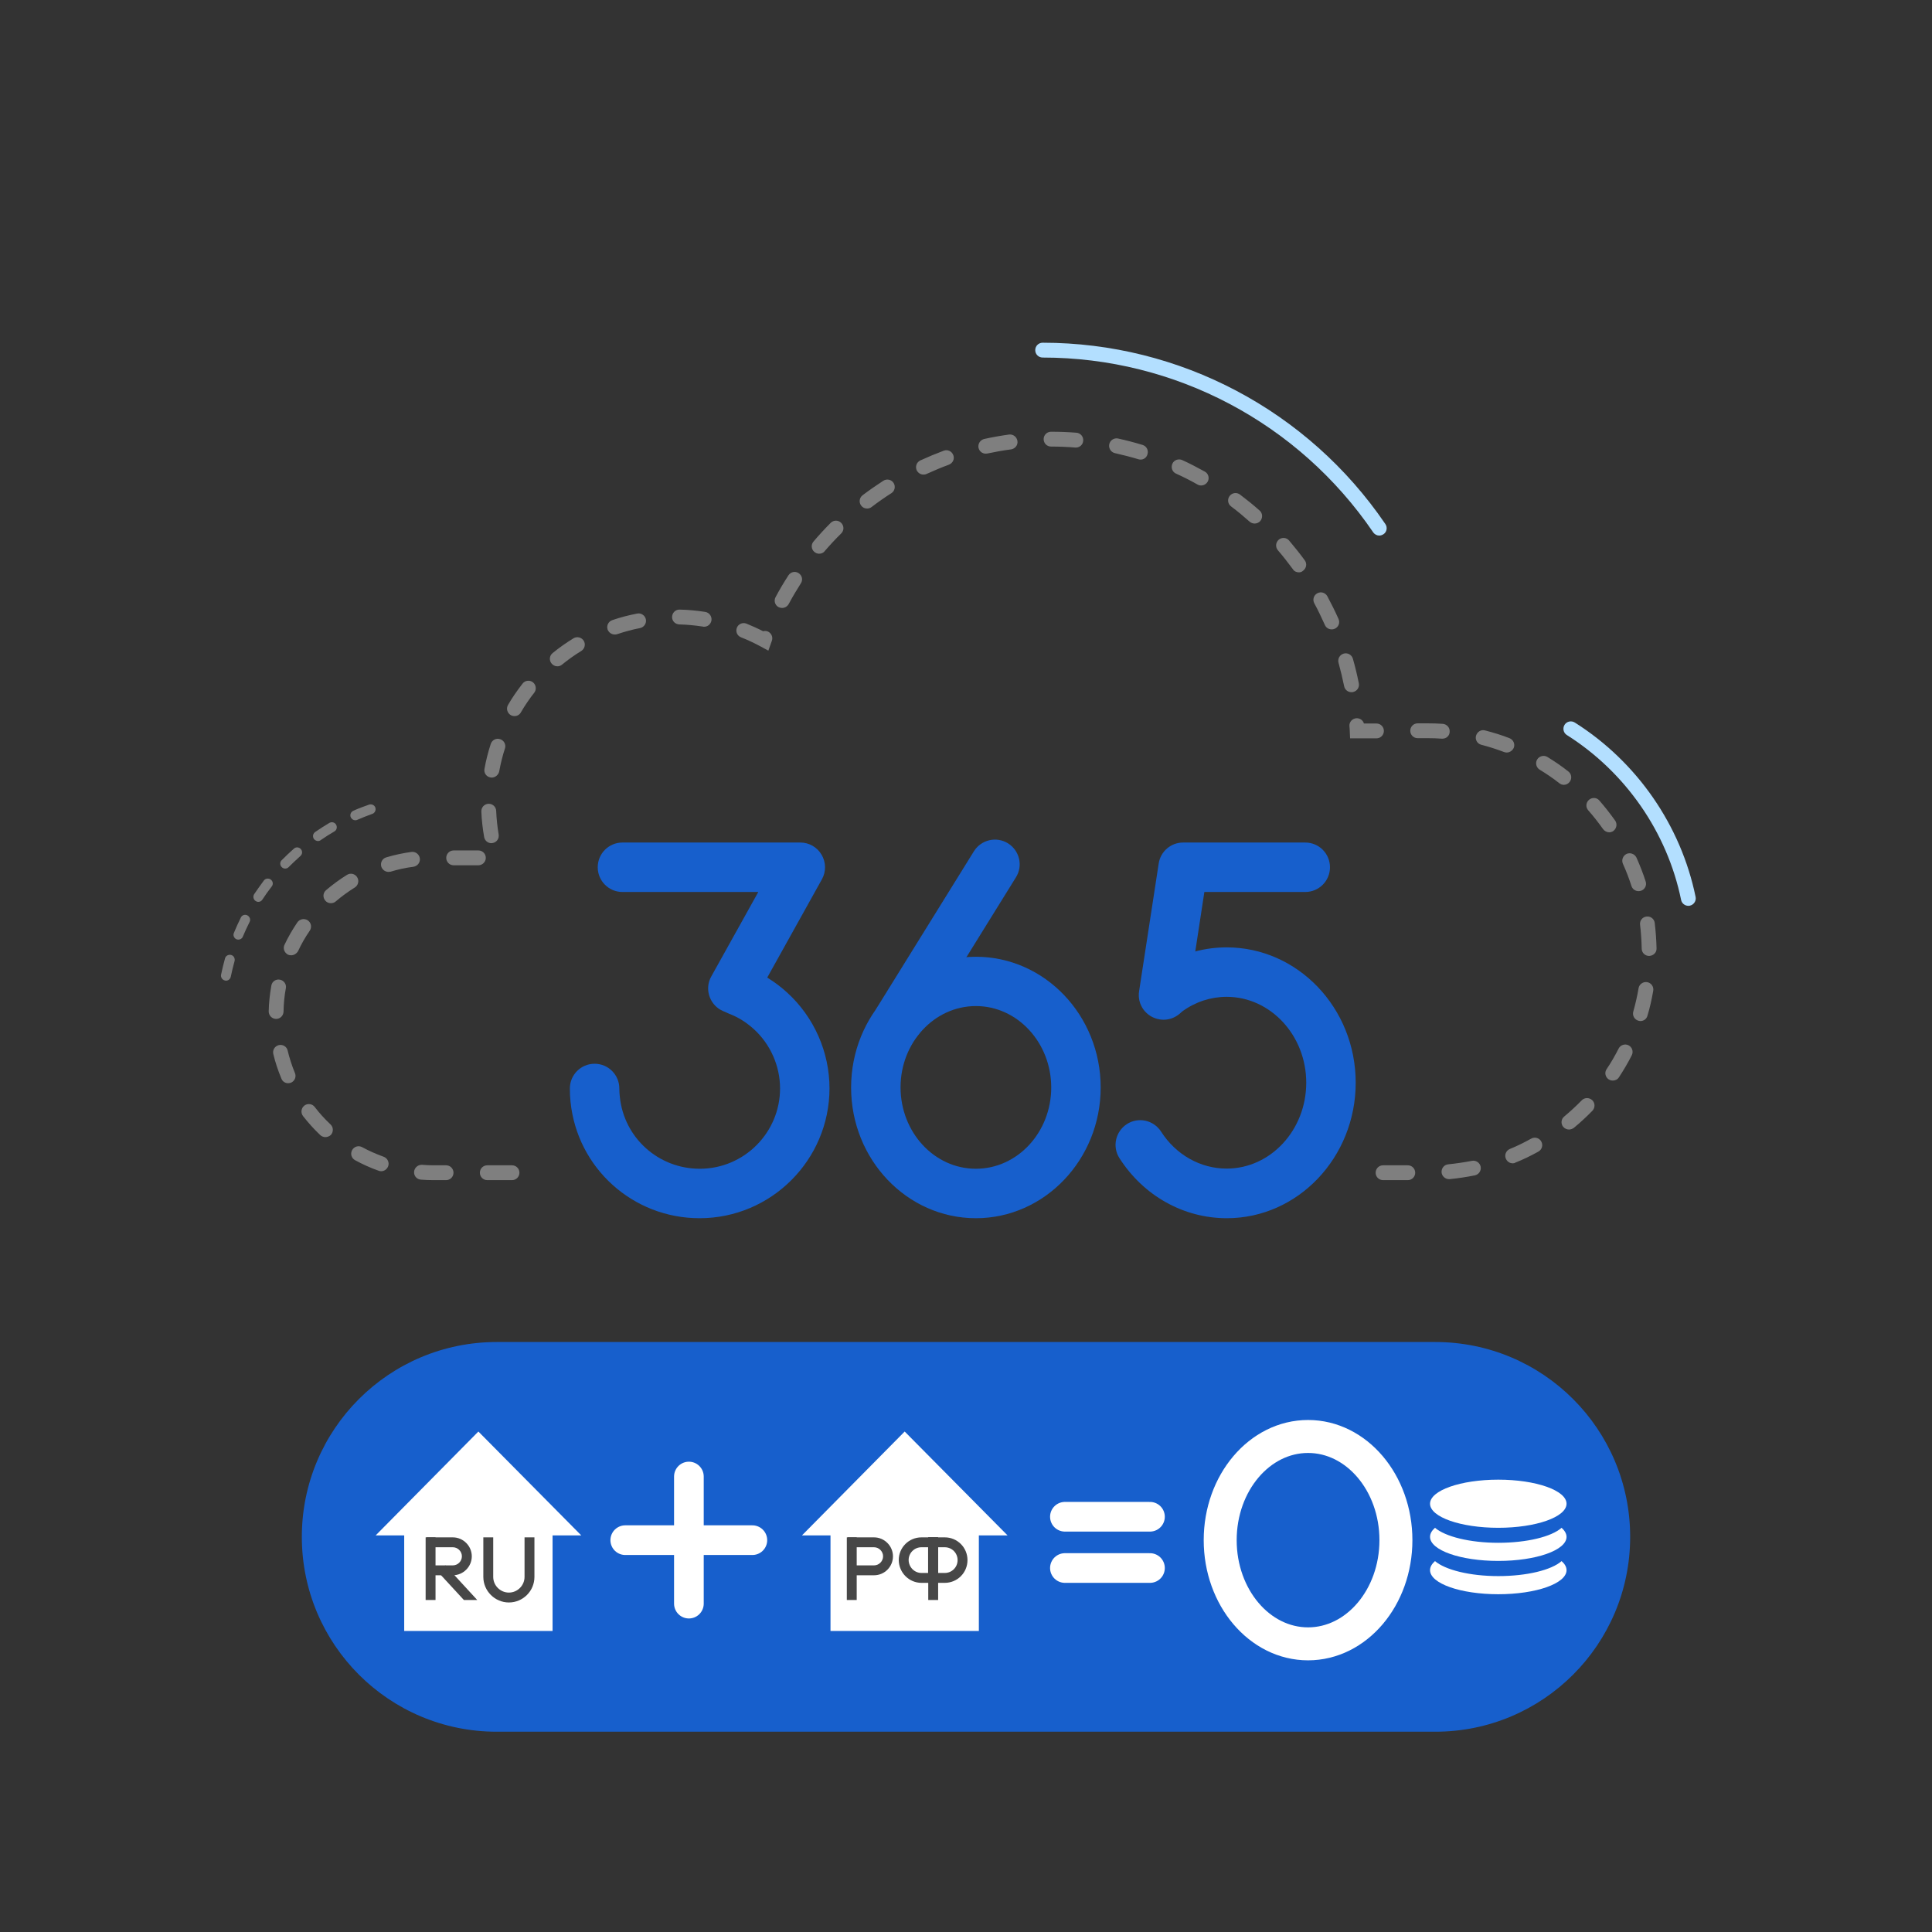 <?xml version="1.0" encoding="utf-8"?>
<!-- Generator: Adobe Illustrator 28.0.0, SVG Export Plug-In . SVG Version: 6.00 Build 0)  -->
<svg version="1.1" id="Слой_1" xmlns="http://www.w3.org/2000/svg" xmlns:xlink="http://www.w3.org/1999/xlink" x="0px" y="0px"
	 viewBox="0 0 1172 1172" style="enable-background:new 0 0 1172 1172;" xml:space="preserve">
<rect x="0" y="0" width="1172" height="1172" fill="#333333" stroke="none"/>
<style type="text/css">
	.st0{fill:#7F7F7F;}
	.st1{fill:#B3DFFF;}
	.st2{fill:#175FCC;}
	.st3{fill:#FFFFFF;}
	.st4{fill:#474747;}
	.st5{fill:none;stroke:#474747;stroke-width:6;stroke-miterlimit:10;}
	.st6{fill:none;stroke:#FFFFFF;stroke-width:18;stroke-linecap:round;stroke-linejoin:round;stroke-miterlimit:10;}
	.st7{fill:none;stroke:#FFFFFF;stroke-width:20;stroke-linecap:round;stroke-linejoin:round;stroke-miterlimit:10;}
</style>
<g>
	<path class="st0" d="M262.9,715.9c-2.5,0-5.1-0.1-7.6-0.3c-2.5-0.2-4.3-2.3-4.1-4.8s2.4-4.3,4.8-4.2c2.3,0.2,4.7,0.3,7,0.3h7.6
		c2.5,0,4.5,2,4.5,4.5s-2,4.5-4.5,4.5L262.9,715.9C262.9,715.9,262.9,715.9,262.9,715.9z M854,715.9h-15c-2.5,0-4.5-2-4.5-4.5
		s2-4.5,4.5-4.5h15c2.5,0,4.5,2,4.5,4.5S856.5,715.9,854,715.9z M310.6,715.9h-15c-2.5,0-4.5-2-4.5-4.5s2-4.5,4.5-4.5h15
		c2.5,0,4.5,2,4.5,4.5S313.1,715.9,310.6,715.9z M879,715.3c-2.3,0-4.3-1.8-4.5-4.1c-0.2-2.5,1.6-4.7,4.1-4.9
		c4.8-0.5,9.6-1.2,14.3-2.1c2.4-0.5,4.8,1.1,5.3,3.5s-1.1,4.8-3.5,5.3c-5,1-10.2,1.8-15.3,2.3C879.3,715.3,879.1,715.3,879,715.3z
		 M231.2,710.5c-0.5,0-1-0.1-1.5-0.3c-4.9-1.7-9.7-3.9-14.3-6.4c-2.2-1.2-3-3.9-1.8-6.1c1.2-2.2,3.9-3,6.1-1.8
		c4.2,2.3,8.6,4.2,13,5.8c2.3,0.8,3.6,3.4,2.8,5.7C234.8,709.3,233.1,710.5,231.2,710.5z M917.7,705.7c-1.8,0-3.4-1-4.2-2.8
		c-1-2.3,0.1-4.9,2.4-5.9c4.5-1.8,8.8-4,13-6.3c2.2-1.2,4.9-0.4,6.1,1.8c1.2,2.2,0.4,4.9-1.8,6.1c-4.5,2.5-9.2,4.8-14,6.7
		C918.8,705.6,918.3,705.7,917.7,705.7z M197.4,689.8c-1.1,0-2.2-0.4-3.1-1.2c-3.8-3.6-7.3-7.5-10.5-11.6c-1.5-2-1.1-4.8,0.8-6.3
		s4.8-1.2,6.3,0.8c2.9,3.8,6.1,7.3,9.6,10.6c1.8,1.7,1.9,4.5,0.2,6.4C199.8,689.3,198.6,689.8,197.4,689.8z M951.8,685.2
		c-1.3,0-2.6-0.6-3.5-1.6c-1.6-1.9-1.3-4.8,0.6-6.3c3.7-3.1,7.3-6.4,10.6-9.8c1.7-1.8,4.6-1.8,6.4-0.1c1.8,1.7,1.8,4.6,0.1,6.4
		c-3.6,3.7-7.4,7.2-11.4,10.5C953.8,684.8,952.8,685.2,951.8,685.2z M174.8,657.1c-1.8,0-3.4-1-4.1-2.8c-2-4.8-3.7-9.8-4.9-14.9
		c-0.6-2.4,0.9-4.8,3.3-5.4c2.4-0.6,4.9,0.9,5.4,3.3c1.1,4.6,2.6,9.2,4.4,13.6c1,2.3-0.1,4.9-2.4,5.9
		C175.9,657,175.4,657.1,174.8,657.1z M978.4,655.5c-0.8,0-1.7-0.2-2.5-0.7c-2.1-1.4-2.7-4.2-1.3-6.2c2.7-4,5.1-8.2,7.3-12.5
		c1.1-2.2,3.8-3.1,6-2c2.2,1.1,3.1,3.8,2,6c-2.3,4.6-5,9.1-7.8,13.4C981.3,654.8,979.9,655.5,978.4,655.5z M995.2,619.4
		c-0.4,0-0.8-0.1-1.3-0.2c-2.4-0.7-3.8-3.2-3.1-5.6c1.3-4.6,2.4-9.4,3.2-14.1c0.4-2.5,2.8-4.1,5.2-3.7c2.5,0.4,4.1,2.8,3.7,5.2
		c-0.9,5.1-2,10.2-3.5,15.1C998.9,618.1,997.1,619.4,995.2,619.4z M167.5,618.1c0,0-0.1,0-0.1,0c-2.5-0.1-4.4-2.1-4.4-4.6
		c0.1-5.2,0.7-10.5,1.6-15.6c0.4-2.5,2.8-4.1,5.2-3.6c2.4,0.4,4.1,2.8,3.6,5.2c-0.9,4.7-1.3,9.4-1.4,14.2
		C171.9,616.2,169.9,618.1,167.5,618.1z M1000.4,579.9c-2.5,0-4.5-2-4.5-4.4c-0.1-4.8-0.4-9.7-1-14.5c-0.3-2.5,1.4-4.7,3.9-5
		c2.5-0.3,4.7,1.4,5,3.9c0.6,5.1,1,10.3,1.1,15.5C1005,577.8,1003,579.8,1000.4,579.9C1000.5,579.9,1000.5,579.9,1000.4,579.9z
		 M176.6,579.5c-0.6,0-1.3-0.1-1.9-0.4c-2.2-1.1-3.2-3.8-2.1-6c2.2-4.7,4.9-9.3,7.8-13.6c1.4-2,4.2-2.6,6.3-1.2
		c2.1,1.4,2.6,4.2,1.2,6.3c-2.7,3.9-5.1,8.1-7.1,12.4C179.9,578.5,178.3,579.5,176.6,579.5z M200.7,547.9c-1.3,0-2.5-0.5-3.4-1.6
		c-1.6-1.9-1.4-4.7,0.5-6.3c4-3.4,8.2-6.5,12.7-9.3c2.1-1.3,4.9-0.7,6.2,1.5c1.3,2.1,0.6,4.9-1.5,6.2c-4,2.5-7.9,5.3-11.5,8.4
		C202.8,547.6,201.8,547.9,200.7,547.9z M994,540.6c-1.9,0-3.7-1.2-4.3-3.1c-1.5-4.6-3.2-9.1-5.2-13.5c-1-2.3,0-4.9,2.2-6
		c2.3-1,4.9,0,6,2.2c2.1,4.7,4,9.5,5.6,14.5c0.8,2.4-0.5,4.9-2.9,5.7C994.9,540.5,994.4,540.6,994,540.6z M235.6,528.9
		c-1.9,0-3.7-1.3-4.3-3.2c-0.7-2.4,0.6-4.9,3-5.6c5-1.5,10.2-2.6,15.3-3.3c2.5-0.3,4.7,1.4,5.1,3.9c0.3,2.5-1.4,4.7-3.9,5.1
		c-4.7,0.6-9.4,1.6-13.9,3C236.4,528.8,236,528.9,235.6,528.9z M290.2,524.9h-15c-2.5,0-4.5-2-4.5-4.5s2-4.5,4.5-4.5h15
		c2.5,0,4.5,2,4.5,4.5S292.6,524.9,290.2,524.9z M298.1,511.5c-2.1,0-4-1.5-4.4-3.7c-0.9-5.1-1.5-10.3-1.7-15.5
		c-0.1-2.5,1.8-4.6,4.3-4.7c2.5-0.1,4.6,1.8,4.7,4.3c0.2,4.8,0.7,9.6,1.5,14.3c0.4,2.5-1.2,4.8-3.7,5.2
		C298.7,511.4,298.4,511.5,298.1,511.5z M976.2,504.9c-1.4,0-2.8-0.7-3.7-1.9c-2.8-3.9-5.8-7.8-9-11.4c-1.7-1.9-1.5-4.7,0.4-6.4
		c1.9-1.6,4.7-1.5,6.3,0.4c3.4,3.9,6.6,8,9.6,12.2c1.4,2,0.9,4.8-1.1,6.3C978,504.6,977.1,504.9,976.2,504.9z M948.7,476.1
		c-1,0-1.9-0.3-2.8-1c-3.8-3-7.8-5.7-11.9-8.2c-2.1-1.3-2.8-4.1-1.5-6.2c1.3-2.1,4.1-2.8,6.2-1.5c4.4,2.7,8.7,5.6,12.7,8.8
		c2,1.5,2.3,4.4,0.8,6.3C951.3,475.5,950,476.1,948.7,476.1z M298.3,471.7c-0.3,0-0.5,0-0.8-0.1c-2.5-0.4-4.1-2.8-3.6-5.2
		c0.9-5.1,2.2-10.2,3.8-15.1c0.8-2.4,3.3-3.7,5.7-2.9c2.4,0.8,3.7,3.3,2.9,5.7c-1.5,4.5-2.6,9.2-3.5,14
		C302.3,470.1,300.4,471.7,298.3,471.7z M914,456.5c-0.5,0-1.1-0.1-1.6-0.3c-4.5-1.7-9.1-3.2-13.8-4.4c-2.4-0.6-3.9-3.1-3.2-5.5
		s3.1-3.9,5.5-3.2c5,1.3,10,2.8,14.8,4.7c2.3,0.9,3.5,3.5,2.6,5.8C917.5,455.4,915.8,456.5,914,456.5z M875,448.1
		c-0.1,0-0.2,0-0.3,0c-2.7-0.2-5.5-0.3-8.3-0.3H860c-2.5,0-4.5-2-4.5-4.5s2-4.5,4.5-4.5h6.4c3,0,5.9,0.1,8.8,0.3
		c2.5,0.2,4.4,2.3,4.2,4.8C879.4,446.3,877.4,448.1,875,448.1z M835,447.9H819l-0.2-4.3c0-1-0.1-2.1-0.2-3.1
		c-0.2-2.5,1.7-4.6,4.2-4.8c2.2-0.1,4,1.2,4.6,3.2h7.6c2.5,0,4.5,2,4.5,4.5S837.5,447.9,835,447.9z M312.1,434.4
		c-0.8,0-1.6-0.2-2.3-0.6c-2.1-1.3-2.9-4-1.6-6.2c2.6-4.5,5.6-8.8,8.8-12.9c1.5-2,4.4-2.3,6.3-0.8s2.3,4.4,0.8,6.3
		c-3,3.8-5.7,7.8-8.1,11.9C315.2,433.6,313.7,434.4,312.1,434.4z M819.8,419.9c-2.1,0-4-1.5-4.4-3.6c-1-4.8-2.1-9.5-3.4-14.2
		c-0.7-2.4,0.7-4.9,3.1-5.6s4.9,0.7,5.6,3.1c1.4,4.9,2.6,9.9,3.6,14.9c0.5,2.4-1.1,4.8-3.5,5.3C820.4,419.9,820.2,419.9,819.8,419.9
		z M338.1,404.2c-1.3,0-2.6-0.6-3.5-1.7c-1.6-1.9-1.3-4.8,0.6-6.3c4-3.3,8.3-6.3,12.7-9c2.1-1.3,4.9-0.6,6.2,1.5
		c1.3,2.1,0.6,4.9-1.5,6.2c-4.1,2.5-8,5.3-11.7,8.3C340.1,403.9,339.1,404.2,338.1,404.2z M466.1,394.7l-4.6-2.5
		c-3.9-2.1-7.9-4-12-5.6c-2.3-0.9-3.4-3.5-2.5-5.8c0.9-2.3,3.5-3.4,5.8-2.5c3.4,1.4,6.8,2.9,10.1,4.6c0.9-0.2,1.8-0.2,2.7,0.1
		c2.3,0.9,3.5,3.5,2.6,5.8L466.1,394.7z M372.9,384.9c-1.9,0-3.6-1.2-4.3-3c-0.8-2.4,0.5-4.9,2.8-5.7c4.9-1.7,10-3,15.1-4
		c2.4-0.5,4.8,1.1,5.3,3.5s-1.1,4.8-3.5,5.3c-4.7,0.9-9.4,2.2-13.9,3.7C373.9,384.9,373.4,384.9,372.9,384.9z M807.8,381.8
		c-1.7,0-3.4-1-4.1-2.7c-2-4.4-4.1-8.9-6.4-13.1c-1.2-2.2-0.4-4.9,1.8-6.1s4.9-0.4,6.1,1.8c2.4,4.5,4.7,9.1,6.8,13.8
		c1,2.3,0,4.9-2.3,5.9C809.1,381.7,808.5,381.8,807.8,381.8z M427.1,380.2c-0.2,0-0.5,0-0.7-0.1c-4.7-0.7-9.5-1.2-14.3-1.3
		c-2.5-0.1-4.5-2.1-4.4-4.6s2.1-4.5,4.6-4.4c5.2,0.1,10.4,0.6,15.5,1.4c2.5,0.4,4.1,2.7,3.8,5.1
		C431.2,378.7,429.3,380.2,427.1,380.2z M474.4,368.8c-0.7,0-1.5-0.2-2.1-0.5c-2.2-1.2-3-3.9-1.8-6.1c2.4-4.5,5-8.9,7.8-13.2
		c1.4-2.1,4.1-2.7,6.2-1.3s2.7,4.1,1.3,6.2c-2.6,4.1-5.1,8.3-7.4,12.6C477.5,368,476,368.8,474.4,368.8z M787.9,347.2
		c-1.4,0-2.8-0.6-3.6-1.9c-2.9-3.9-5.9-7.8-9.1-11.5c-1.6-1.9-1.4-4.7,0.5-6.4c1.9-1.6,4.7-1.4,6.3,0.5c3.3,3.9,6.5,7.9,9.5,12
		c1.5,2,1,4.8-1,6.3C789.8,346.9,788.9,347.2,787.9,347.2z M496.9,335.9c-1,0-2.1-0.4-2.9-1.1c-1.9-1.6-2.1-4.5-0.5-6.3
		c3.3-3.9,6.8-7.7,10.4-11.3c1.8-1.8,4.6-1.8,6.4,0c1.8,1.8,1.8,4.6,0,6.4c-3.5,3.4-6.8,7-10,10.7
		C499.5,335.4,498.2,335.9,496.9,335.9z M761.1,317.6c-1.1,0-2.1-0.4-3-1.1c-3.6-3.2-7.4-6.4-11.3-9.3c-2-1.5-2.4-4.3-0.9-6.3
		c1.5-2,4.3-2.4,6.3-0.9c4.1,3.1,8.1,6.3,11.9,9.7c1.9,1.6,2,4.5,0.4,6.4C763.6,317.1,762.3,317.6,761.1,317.6z M526,308.5
		c-1.4,0-2.7-0.6-3.6-1.8c-1.5-2-1.1-4.8,0.9-6.3c4.1-3.1,8.3-6,12.6-8.8c2.1-1.3,4.9-0.7,6.2,1.4c1.3,2.1,0.7,4.9-1.4,6.2
		c-4.1,2.6-8.1,5.4-12,8.4C527.9,308.2,526.9,308.5,526,308.5z M728.6,294.5c-0.8,0-1.5-0.2-2.2-0.6c-4.2-2.4-8.6-4.6-13-6.6
		c-2.3-1-3.2-3.7-2.2-6s3.7-3.2,6-2.2c4.6,2.1,9.2,4.5,13.7,7c2.2,1.2,2.9,4,1.7,6.1C731.7,293.7,730.2,294.5,728.6,294.5z
		 M560.2,287.9c-1.7,0-3.3-1-4.1-2.6c-1-2.3-0.1-4.9,2.2-6c4.6-2.1,9.4-4.1,14.2-5.9c2.3-0.9,4.9,0.3,5.8,2.7
		c0.9,2.3-0.3,4.9-2.7,5.8c-4.6,1.7-9.1,3.6-13.5,5.6C561.5,287.8,560.8,287.9,560.2,287.9z M691.9,278.8c-0.4,0-0.9-0.1-1.3-0.2
		c-4.6-1.4-9.4-2.6-14.2-3.7c-2.4-0.5-4-2.9-3.5-5.4c0.5-2.4,2.9-4,5.3-3.5c5,1.1,10,2.4,14.9,3.9c2.4,0.7,3.7,3.2,3,5.6
		C695.6,277.6,693.8,278.8,691.9,278.8z M598,275.2c-2.1,0-3.9-1.4-4.4-3.5c-0.5-2.4,1-4.8,3.4-5.4c5-1.1,10.1-2,15.1-2.7
		c2.5-0.3,4.7,1.4,5.1,3.9s-1.4,4.7-3.8,5.1c-4.8,0.6-9.7,1.5-14.4,2.5C598.7,275.1,598.3,275.2,598,275.2z M652.7,271.5
		c-0.1,0-0.2,0-0.4,0c-4.8-0.4-9.6-0.6-14.4-0.6h-0.3c-2.5,0-4.5-2-4.5-4.5s2-4.5,4.5-4.5h0.3c5,0,10.1,0.2,15.1,0.6
		c2.5,0.2,4.3,2.4,4.1,4.8C657,269.7,655,271.5,652.7,271.5z"/>
</g>
<g>
	<path class="st1" d="M836.7,324.9c-1.4,0-2.8-0.7-3.7-2c-45.3-66.4-120.2-106-200.5-106c-2.5,0-4.5-2-4.5-4.5s2-4.5,4.5-4.5
		c83.2,0,161,41.1,207.9,110c1.4,2,0.9,4.9-1.2,6.2C838.4,324.6,837.5,324.9,836.7,324.9z"/>
</g>
<g>
	<path class="st0" d="M137.1,594.9c-0.2,0-0.4,0-0.6-0.1c-1.6-0.3-2.7-1.9-2.4-3.5c0.7-3.3,1.5-6.7,2.4-9.9c0.4-1.6,2.1-2.5,3.7-2.1
		c1.6,0.4,2.5,2.1,2.1,3.7c-0.9,3.1-1.6,6.3-2.3,9.5C139.7,593.9,138.5,594.9,137.1,594.9z M144.6,570c-0.4,0-0.8-0.1-1.1-0.2
		c-1.5-0.6-2.3-2.4-1.6-3.9c1.3-3.1,2.7-6.3,4.2-9.3c0.7-1.5,2.6-2.1,4-1.3s2.1,2.5,1.3,4c-1.5,2.9-2.8,5.9-4.1,8.9
		C146.9,569.3,145.8,570,144.6,570z M156.7,547.1c-0.6,0-1.1-0.2-1.6-0.5c-1.4-0.9-1.8-2.8-0.9-4.2c1.9-2.8,3.9-5.6,5.9-8.3
		c1-1.3,2.9-1.5,4.2-0.5c1.3,1,1.6,2.9,0.5,4.2c-2,2.6-3.9,5.2-5.7,8C158.6,546.6,157.7,547.1,156.7,547.1z M173,526.9
		c-0.8,0-1.5-0.3-2.1-0.9c-1.2-1.2-1.2-3.1,0-4.2c2.4-2.4,4.9-4.8,7.4-7c1.2-1.1,3.1-1,4.2,0.3c1.1,1.2,1,3.1-0.3,4.2
		c-2.4,2.2-4.8,4.4-7.1,6.7C174.6,526.6,173.8,526.9,173,526.9z M192.9,510.2c-0.9,0-1.9-0.5-2.5-1.3c-0.9-1.4-0.6-3.2,0.8-4.2
		c2.8-1.9,5.7-3.8,8.6-5.5c1.4-0.8,3.3-0.4,4.1,1.1c0.8,1.4,0.4,3.3-1.1,4.1c-2.8,1.6-5.6,3.4-8.2,5.2
		C194.1,510,193.5,510.2,192.9,510.2z M215.6,497.6c-1.2,0-2.3-0.7-2.8-1.8c-0.7-1.5,0-3.3,1.6-4c3.1-1.4,6.3-2.6,9.5-3.7
		c1.6-0.5,3.3,0.3,3.8,1.8s-0.3,3.3-1.8,3.8c-3.1,1.1-6.1,2.3-9.1,3.6C216.4,497.5,216,497.6,215.6,497.6z"/>
</g>
<g>
	<path class="st1" d="M1024.2,549.5c-2.1,0-4-1.5-4.4-3.6c-8.4-41-33.7-77.5-69.3-100c-2.1-1.3-2.7-4.1-1.4-6.2
		c1.3-2.1,4.1-2.7,6.2-1.4c37.7,23.8,64.4,62.4,73.3,105.8c0.5,2.4-1.1,4.8-3.5,5.3C1024.8,549.5,1024.5,549.5,1024.2,549.5z"/>
</g>
<g>
	<path class="st2" d="M592,739c-41.8,0-75.7-35.6-75.7-79.3s34-79.3,75.7-79.3c41.8,0,75.7,35.6,75.7,79.3S633.7,739,592,739z
		 M592,610.3c-25.2,0-45.7,22.1-45.7,49.3S566.7,709,592,709c25.2,0,45.7-22.1,45.7-49.3S617.2,610.3,592,610.3z"/>
</g>
<g>
	<path class="st2" d="M744.2,739c-26.2,0-50.5-13.6-65.1-36.4c-4.5-7-2.4-16.2,4.5-20.7c7-4.5,16.2-2.4,20.7,4.5
		c9,14.1,23.9,22.5,39.8,22.5c26.7,0,48.3-23.4,48.3-52.1s-21.7-52.1-48.3-52.1c-9.5,0-18.8,3-26.7,8.7c-6.7,4.8-16.1,3.3-20.9-3.5
		s-3.3-16.1,3.5-20.9c13-9.3,28.3-14.3,44.1-14.3c43.2,0,78.3,36.8,78.3,82.1S787.4,739,744.2,739z"/>
</g>
<g>
	<path class="st2" d="M424.4,739c-40.5,0-74.2-30.4-78.3-70.6c-0.3-2.7-0.4-5.4-0.4-8.1c0-8.3,6.7-15,15-15s15,6.7,15,15
		c0,1.7,0.1,3.4,0.3,5c2.5,24.9,23.4,43.7,48.5,43.7c26.9,0,48.7-21.9,48.7-48.7c0-13.6-5.8-26.8-15.9-36c-4.4-4-9.4-7.2-14.9-9.3
		c-7.7-3-11.5-11.8-8.4-19.5c3-7.7,11.8-11.5,19.5-8.4c8.9,3.5,17,8.6,24.1,15.1c16.3,14.9,25.6,36.1,25.6,58.1
		C503.1,703.7,467.8,739,424.4,739z"/>
</g>
<g>
	<path class="st2" d="M444.6,614.6c-2.5,0-5-0.6-7.3-1.9c-7.2-4-9.9-13.2-5.8-20.4l28.5-51.2h-82.4c-8.3,0-15-6.7-15-15
		s6.7-15,15-15h107.9c5.3,0,10.2,2.8,12.9,7.4c2.7,4.6,2.8,10.2,0.2,14.9l-40.9,73.5C455,611.8,449.9,614.6,444.6,614.6z"/>
</g>
<g>
	<path class="st2" d="M544.9,633.9c-2.7,0-5.4-0.7-7.9-2.3c-7-4.4-9.2-13.6-4.8-20.7l58.6-94.5c4.4-7,13.6-9.2,20.7-4.8
		c7,4.4,9.2,13.6,4.8,20.6l-58.6,94.5C554.8,631.3,549.9,633.9,544.9,633.9z"/>
</g>
<g>
	<path class="st2" d="M705.8,618.6c-0.8,0-1.5-0.1-2.3-0.2c-8.2-1.3-13.8-8.9-12.5-17.1l11.9-77.5c1.1-7.3,7.4-12.7,14.8-12.7h74.1
		c8.3,0,15,6.7,15,15s-6.7,15-15,15h-61.2l-9.9,64.8C719.5,613.3,713.1,618.6,705.8,618.6z"/>
</g>
<g>
	<path class="st2" d="M301.3,1050.5h569.4c65.3,0,118.2-52.9,118.2-118.2v0c0-65.3-52.9-118.2-118.2-118.2H301.3
		c-65.3,0-118.2,52.9-118.2,118.2v0C183.1,997.6,236,1050.5,301.3,1050.5z"/>
	<polygon class="st3" points="352.6,931.4 290.2,868.4 227.9,931.4 245.2,931.4 245.2,989.4 335.2,989.4 335.2,931.4 	"/>
	<polygon class="st4" points="281.4,970.6 264.9,952.7 270.2,949.6 289.5,970.6 	"/>
	<g>
		<path class="st4" d="M308.7,972.1c-8.5,0-15.5-7-15.5-15.5v-24h6v24c0,5.2,4.3,9.5,9.5,9.5s9.5-4.3,9.5-9.5v-24h6v24
			C324.2,965.2,317.2,972.1,308.7,972.1z"/>
	</g>
	<line class="st5" x1="261.2" y1="932.6" x2="261.2" y2="970.6"/>
	<g>
		<path class="st4" d="M274.7,955.6h-16v-6h16c3,0,5.5-2.5,5.5-5.5s-2.5-5.5-5.5-5.5h-16v-6h16c6.3,0,11.5,5.2,11.5,11.5
			S281,955.6,274.7,955.6z"/>
	</g>
	<polygon class="st3" points="611.2,931.4 548.8,868.4 486.5,931.4 503.8,931.4 503.8,989.4 593.8,989.4 593.8,931.4 	"/>
	<line class="st5" x1="516.7" y1="932.6" x2="516.7" y2="970.6"/>
	<g>
		<path class="st4" d="M530.2,955.6h-16v-6h16c3,0,5.5-2.5,5.5-5.5s-2.5-5.5-5.5-5.5h-16v-6h16c6.3,0,11.5,5.2,11.5,11.5
			S536.6,955.6,530.2,955.6z"/>
	</g>
	<line class="st5" x1="566.1" y1="932.6" x2="566.1" y2="970.6"/>
	<path class="st5" d="M573.1,957.2h-7v-21.6h7c6,0,10.8,4.8,10.8,10.8l0,0C583.9,952.4,579.1,957.2,573.1,957.2z"/>
	<path class="st5" d="M559,957.2h7v-21.6h-7c-6,0-10.8,4.8-10.8,10.8l0,0C548.3,952.4,553.1,957.2,559,957.2z"/>
	<line class="st6" x1="417.9" y1="895.7" x2="417.9" y2="972.8"/>
	<line class="st6" x1="456.4" y1="934.3" x2="379.3" y2="934.3"/>
	<line class="st6" x1="697.6" y1="920.1" x2="646" y2="920.1"/>
	<line class="st6" x1="697.6" y1="951.2" x2="646" y2="951.2"/>
	<ellipse class="st7" cx="793.5" cy="934.3" rx="53.3" ry="62.9"/>
	<g>
		<ellipse class="st3" cx="908.9" cy="912.2" rx="41.4" ry="14.6"/>
		<path class="st3" d="M947.3,947c-6.1,5.4-21,9.1-38.4,9.1c-17.4,0-32.2-3.8-38.4-9.1c-1.9,1.7-3,3.5-3,5.5
			c0,8.1,18.5,14.6,41.4,14.6s41.4-6.5,41.4-14.6C950.3,950.5,949.2,948.7,947.3,947z"/>
		<path class="st3" d="M947.3,926.8c-6.1,5.4-21,9.1-38.4,9.1c-17.4,0-32.2-3.8-38.4-9.1c-1.9,1.7-3,3.5-3,5.5
			c0,8.1,18.5,14.6,41.4,14.6s41.4-6.5,41.4-14.6C950.3,930.4,949.2,928.5,947.3,926.8z"/>
	</g>
</g>
</svg>
